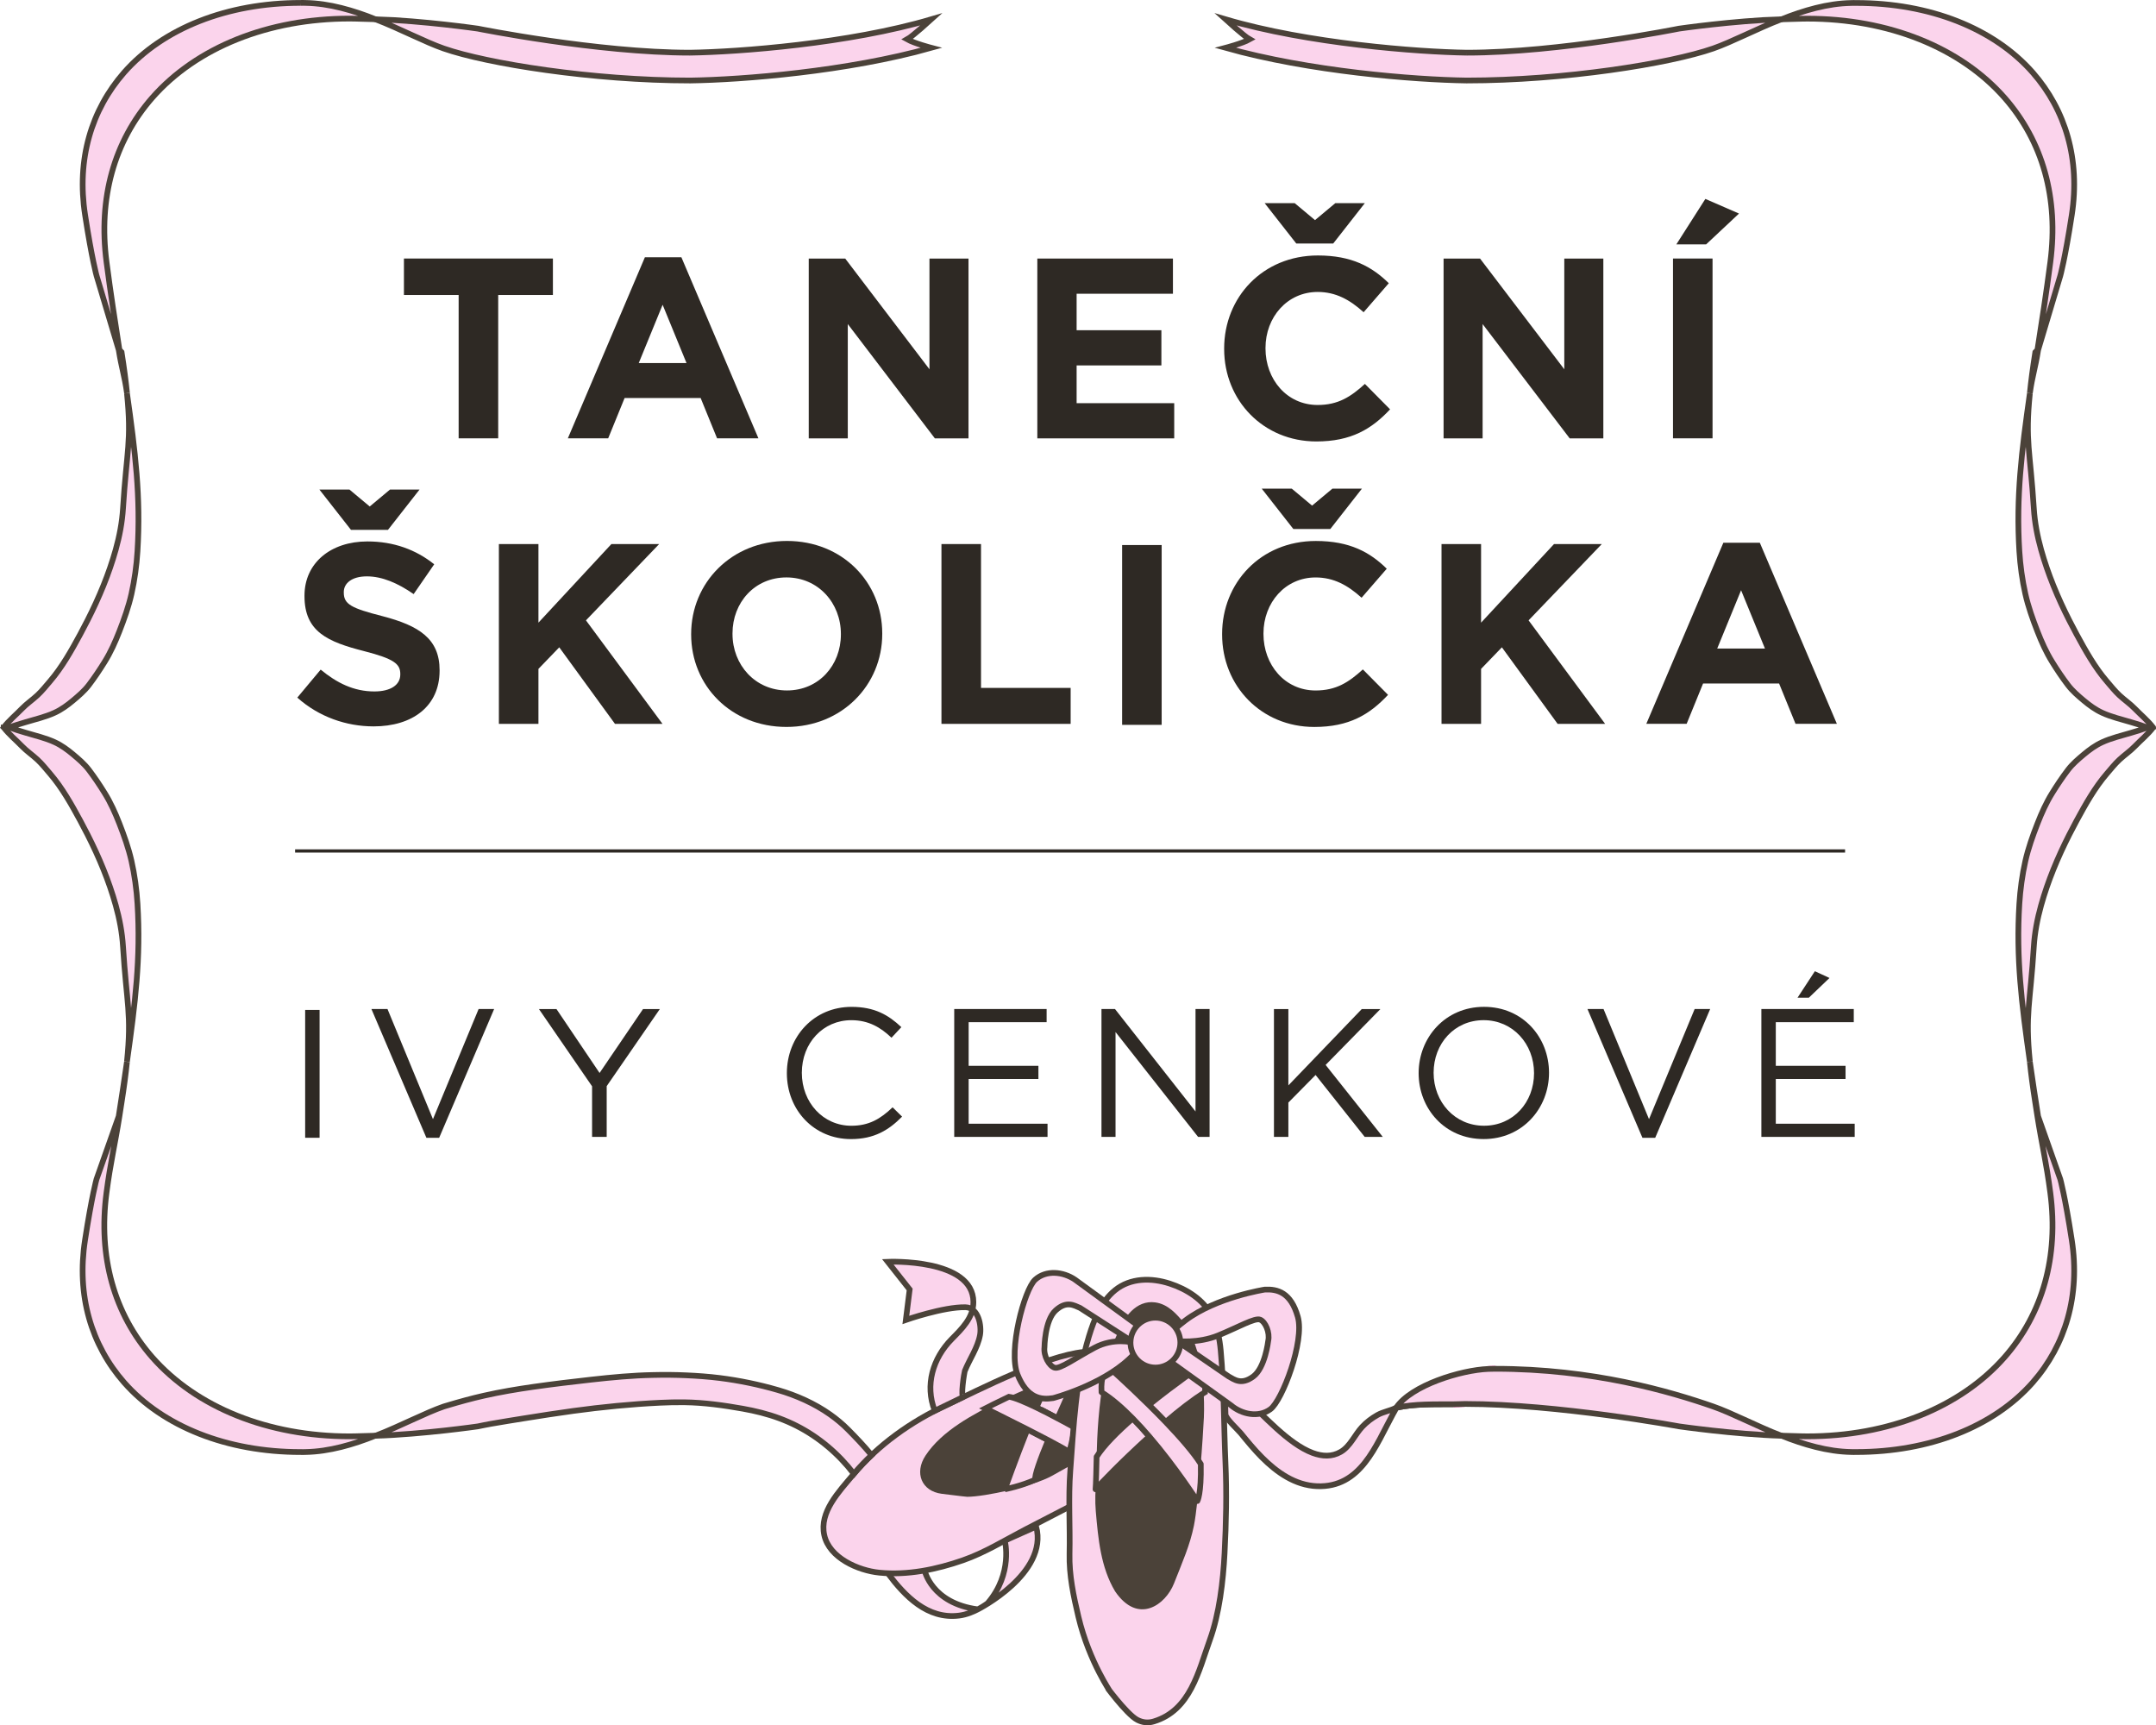 <?xml version="1.0" encoding="UTF-8" standalone="no"?>
<!-- Created with Inkscape (http://www.inkscape.org/) -->

<svg
   version="1.1"
   id="svg1"
   width="453.149"
   height="362.572"
   viewBox="0 0 453.149 362.572"
   xmlns="http://www.w3.org/2000/svg"
   xmlns:svg="http://www.w3.org/2000/svg">
  <defs
     id="defs1">
    <clipPath
       clipPathUnits="userSpaceOnUse"
       id="clipPath2">
      <path
         d="M 0,841.89 H 595.28 V 0 H 0 Z"
         transform="translate(-274.151,-483.686)"
         id="path2" />
    </clipPath>
    <clipPath
       clipPathUnits="userSpaceOnUse"
       id="clipPath4">
      <path
         d="M 0,841.89 H 595.28 V 0 H 0 Z"
         transform="translate(-206.929,-684.725)"
         id="path4" />
    </clipPath>
    <clipPath
       clipPathUnits="userSpaceOnUse"
       id="clipPath6">
      <path
         d="M 0,841.89 H 595.28 V 0 H 0 Z"
         transform="translate(-232.848,-683.186)"
         id="path6" />
    </clipPath>
    <clipPath
       clipPathUnits="userSpaceOnUse"
       id="clipPath8">
      <path
         d="M 0,841.89 H 595.28 V 0 H 0 Z"
         transform="translate(-275.762,-662.127)"
         id="path8" />
    </clipPath>
    <clipPath
       clipPathUnits="userSpaceOnUse"
       id="clipPath10">
      <path
         d="M 0,841.89 H 595.28 V 0 H 0 Z"
         transform="translate(-291.914,-662.127)"
         id="path10" />
    </clipPath>
    <clipPath
       clipPathUnits="userSpaceOnUse"
       id="clipPath12">
      <path
         d="M 0,841.89 H 595.28 V 0 H 0 Z"
         transform="translate(-335.9,-661.641)"
         id="path12" />
    </clipPath>
    <clipPath
       clipPathUnits="userSpaceOnUse"
       id="clipPath14">
      <path
         d="M 0,841.89 H 595.28 V 0 H 0 Z"
         transform="translate(-375.833,-662.127)"
         id="path14" />
    </clipPath>
    <clipPath
       clipPathUnits="userSpaceOnUse"
       id="clipPath16">
      <path
         d="M 0,841.89 H 595.28 V 0 H 0 Z"
         transform="translate(-392.645,-692.703)"
         id="path16" />
    </clipPath>
    <clipPath
       clipPathUnits="userSpaceOnUse"
       id="clipPath18">
      <path
         d="M 0,841.89 H 595.28 V 0 H 0 Z"
         transform="translate(-189.876,-654.061)"
         id="path18" />
    </clipPath>
    <clipPath
       clipPathUnits="userSpaceOnUse"
       id="clipPath20">
      <path
         d="M 0,841.89 H 595.28 V 0 H 0 Z"
         transform="translate(-225.338,-617.127)"
         id="path20" />
    </clipPath>
    <clipPath
       clipPathUnits="userSpaceOnUse"
       id="clipPath22">
      <path
         d="M 0,841.89 H 595.28 V 0 H 0 Z"
         transform="translate(-260.949,-631.301)"
         id="path22" />
    </clipPath>
    <clipPath
       clipPathUnits="userSpaceOnUse"
       id="clipPath24">
      <path
         d="M 0,841.89 H 595.28 V 0 H 0 Z"
         transform="translate(-276.801,-617.127)"
         id="path24" />
    </clipPath>
    <clipPath
       clipPathUnits="userSpaceOnUse"
       id="clipPath26">
      <path
         d="M 0,841.89 H 595.28 V 0 H 0 Z"
         id="path26" />
    </clipPath>
    <clipPath
       clipPathUnits="userSpaceOnUse"
       id="clipPath28">
      <path
         d="M 0,841.89 H 595.28 V 0 H 0 Z"
         transform="translate(-335.577,-616.641)"
         id="path28" />
    </clipPath>
    <clipPath
       clipPathUnits="userSpaceOnUse"
       id="clipPath30">
      <path
         d="M 0,841.89 H 595.28 V 0 H 0 Z"
         transform="translate(-373.932,-617.127)"
         id="path30" />
    </clipPath>
    <clipPath
       clipPathUnits="userSpaceOnUse"
       id="clipPath32">
      <path
         d="M 0,841.89 H 595.28 V 0 H 0 Z"
         transform="translate(-402.852,-638.186)"
         id="path32" />
    </clipPath>
    <clipPath
       clipPathUnits="userSpaceOnUse"
       id="clipPath37">
      <path
         d="M 0,841.89 H 595.28 V 0 H 0 Z"
         transform="translate(-262.536,-551.68)"
         id="path37" />
    </clipPath>
    <clipPath
       clipPathUnits="userSpaceOnUse"
       id="clipPath39">
      <path
         d="M 0,841.89 H 595.28 V 0 H 0 Z"
         transform="translate(-293.379,-570.108)"
         id="path39" />
    </clipPath>
    <clipPath
       clipPathUnits="userSpaceOnUse"
       id="clipPath41">
      <path
         d="M 0,841.89 H 595.28 V 0 H 0 Z"
         transform="translate(-316.851,-572.181)"
         id="path41" />
    </clipPath>
    <clipPath
       clipPathUnits="userSpaceOnUse"
       id="clipPath43">
      <path
         d="M 0,841.89 H 595.28 V 0 H 0 Z"
         transform="translate(-346.371,-552.026)"
         id="path43" />
    </clipPath>
    <clipPath
       clipPathUnits="userSpaceOnUse"
       id="clipPath45">
      <path
         d="M 0,841.89 H 595.28 V 0 H 0 Z"
         transform="translate(-362.27,-570.425)"
         id="path45" />
    </clipPath>
    <clipPath
       clipPathUnits="userSpaceOnUse"
       id="clipPath47">
      <path
         d="M 0,841.89 H 595.28 V 0 H 0 Z"
         transform="translate(-395.532,-572.181)"
         id="path47" />
    </clipPath>
    <clipPath
       clipPathUnits="userSpaceOnUse"
       id="clipPath49">
      <path
         d="M 0,841.89 H 595.28 V 0 H 0 Z"
         transform="translate(-411.749,-573.966)"
         id="path49" />
    </clipPath>
    <clipPath
       clipPathUnits="userSpaceOnUse"
       id="clipPath51">
      <path
         d="M 0,841.89 H 595.28 V 0 H 0 Z"
         id="path51" />
    </clipPath>
    <clipPath
       clipPathUnits="userSpaceOnUse"
       id="clipPath53">
      <path
         d="M 0,841.89 H 595.28 V 0 H 0 Z"
         transform="translate(-296.955,-493.73)"
         id="path53" />
    </clipPath>
    <clipPath
       clipPathUnits="userSpaceOnUse"
       id="clipPath55">
      <path
         d="M 0,841.89 H 595.28 V 0 H 0 Z"
         transform="translate(-280.862,-495.301)"
         id="path55" />
    </clipPath>
    <clipPath
       clipPathUnits="userSpaceOnUse"
       id="clipPath57">
      <path
         d="M 0,841.89 H 595.28 V 0 H 0 Z"
         transform="translate(-286.789,-496.481)"
         id="path57" />
    </clipPath>
    <clipPath
       clipPathUnits="userSpaceOnUse"
       id="clipPath59">
      <path
         d="M 0,841.89 H 595.28 V 0 H 0 Z"
         transform="translate(-298.902,-516.027)"
         id="path59" />
    </clipPath>
    <clipPath
       clipPathUnits="userSpaceOnUse"
       id="clipPath61">
      <path
         d="M 0,841.89 H 595.28 V 0 H 0 Z"
         transform="translate(-295.102,-507.674)"
         id="path61" />
    </clipPath>
    <clipPath
       clipPathUnits="userSpaceOnUse"
       id="clipPath63">
      <path
         d="M 0,841.89 H 595.28 V 0 H 0 Z"
         transform="translate(-295.102,-507.674)"
         id="path63" />
    </clipPath>
    <clipPath
       clipPathUnits="userSpaceOnUse"
       id="clipPath65">
      <path
         d="M 0,841.89 H 595.28 V 0 H 0 Z"
         transform="translate(-268.339,-532.341)"
         id="path65" />
    </clipPath>
    <clipPath
       clipPathUnits="userSpaceOnUse"
       id="clipPath67">
      <path
         d="M 0,841.89 H 595.28 V 0 H 0 Z"
         transform="translate(-143.609,-545.354)"
         id="path67" />
    </clipPath>
    <clipPath
       clipPathUnits="userSpaceOnUse"
       id="clipPath69">
      <path
         d="M 0,841.89 H 595.28 V 0 H 0 Z"
         transform="translate(-147.786,-651.085)"
         id="path69" />
    </clipPath>
    <clipPath
       clipPathUnits="userSpaceOnUse"
       id="clipPath71">
      <path
         d="M 0,841.89 H 595.28 V 0 H 0 Z"
         transform="translate(-237.171,-722.919)"
         id="path71" />
    </clipPath>
    <clipPath
       clipPathUnits="userSpaceOnUse"
       id="clipPath73">
      <path
         d="M 0,841.89 H 595.28 V 0 H 0 Z"
         transform="translate(-175.777,-730.766)"
         id="path73" />
    </clipPath>
    <clipPath
       clipPathUnits="userSpaceOnUse"
       id="clipPath75">
      <path
         d="M 0,841.89 H 595.28 V 0 H 0 Z"
         transform="translate(-357.504,-509.89)"
         id="path75" />
    </clipPath>
    <clipPath
       clipPathUnits="userSpaceOnUse"
       id="clipPath77">
      <path
         d="M 0,841.89 H 595.28 V 0 H 0 Z"
         transform="translate(-449.566,-555.242)"
         id="path77" />
    </clipPath>
    <clipPath
       clipPathUnits="userSpaceOnUse"
       id="clipPath79">
      <path
         d="M 0,841.89 H 595.28 V 0 H 0 Z"
         transform="translate(-467.807,-616.558)"
         id="path79" />
    </clipPath>
    <clipPath
       clipPathUnits="userSpaceOnUse"
       id="clipPath81">
      <path
         d="M 0,841.89 H 595.28 V 0 H 0 Z"
         transform="translate(-359.608,-722.919)"
         id="path81" />
    </clipPath>
    <clipPath
       clipPathUnits="userSpaceOnUse"
       id="clipPath83">
      <path
         d="M 0,841.89 H 595.28 V 0 H 0 Z"
         transform="translate(-453.17,-687.755)"
         id="path83" />
    </clipPath>
    <clipPath
       clipPathUnits="userSpaceOnUse"
       id="clipPath85">
      <path
         d="M 0,841.89 H 595.28 V 0 H 0 Z"
         transform="translate(-362.983,-515.454)"
         id="path85" />
    </clipPath>
    <clipPath
       clipPathUnits="userSpaceOnUse"
       id="clipPath87">
      <path
         d="M 0,841.89 H 595.28 V 0 H 0 Z"
         transform="translate(-359.337,-509.935)"
         id="path87" />
    </clipPath>
    <clipPath
       clipPathUnits="userSpaceOnUse"
       id="clipPath89">
      <path
         d="M 0,841.89 H 595.28 V 0 H 0 Z"
         transform="translate(-398.453,-509.534)"
         id="path89" />
    </clipPath>
    <clipPath
       clipPathUnits="userSpaceOnUse"
       id="clipPath91">
      <path
         d="M 0,841.89 H 595.28 V 0 H 0 Z"
         transform="translate(-335.316,-502.214)"
         id="path91" />
    </clipPath>
    <clipPath
       clipPathUnits="userSpaceOnUse"
       id="clipPath93">
      <path
         d="M 0,841.89 H 595.28 V 0 H 0 Z"
         transform="translate(-262.099,-505.877)"
         id="path93" />
    </clipPath>
    <clipPath
       clipPathUnits="userSpaceOnUse"
       id="clipPath95">
      <path
         d="M 0,841.89 H 595.28 V 0 H 0 Z"
         transform="translate(-338.884,-699.199)"
         id="path95" />
    </clipPath>
    <clipPath
       clipPathUnits="userSpaceOnUse"
       id="clipPath97">
      <path
         d="M 0,841.89 H 595.28 V 0 H 0 Z"
         transform="translate(-338.424,-654.199)"
         id="path97" />
    </clipPath>
    <clipPath
       clipPathUnits="userSpaceOnUse"
       id="clipPath99">
      <path
         d="M 0,841.89 H 595.28 V 0 H 0 Z"
         transform="translate(-307.69,-460.134)"
         id="path99" />
    </clipPath>
    <clipPath
       clipPathUnits="userSpaceOnUse"
       id="clipPath101">
      <path
         d="M 0,841.89 H 595.28 V 0 H 0 Z"
         transform="translate(-304.576,-521.087)"
         id="path101" />
    </clipPath>
    <clipPath
       clipPathUnits="userSpaceOnUse"
       id="clipPath103">
      <path
         d="M 0,841.89 H 595.28 V 0 H 0 Z"
         transform="translate(-317.691,-515.902)"
         id="path103" />
    </clipPath>
    <clipPath
       clipPathUnits="userSpaceOnUse"
       id="clipPath105">
      <path
         d="M 0,841.89 H 595.28 V 0 H 0 Z"
         transform="translate(-301.26,-501.61)"
         id="path105" />
    </clipPath>
    <clipPath
       clipPathUnits="userSpaceOnUse"
       id="clipPath107">
      <path
         d="M 0,841.89 H 595.28 V 0 H 0 Z"
         transform="translate(-317.682,-500.468)"
         id="path107" />
    </clipPath>
    <clipPath
       clipPathUnits="userSpaceOnUse"
       id="clipPath109">
      <path
         d="M 0,841.89 H 595.28 V 0 H 0 Z"
         transform="translate(-317.682,-500.468)"
         id="path109" />
    </clipPath>
    <clipPath
       clipPathUnits="userSpaceOnUse"
       id="clipPath111">
      <path
         d="M 0,841.89 H 595.28 V 0 H 0 Z"
         transform="translate(-297.852,-529.529)"
         id="path111" />
    </clipPath>
    <clipPath
       clipPathUnits="userSpaceOnUse"
       id="clipPath113">
      <path
         d="M 0,841.89 H 595.28 V 0 H 0 Z"
         transform="translate(-322.408,-509.747)"
         id="path113" />
    </clipPath>
    <clipPath
       clipPathUnits="userSpaceOnUse"
       id="clipPath115">
      <path
         d="M 0,841.89 H 595.28 V 0 H 0 Z"
         transform="translate(-314.459,-519.601)"
         id="path115" />
    </clipPath>
  </defs>
  <g
     id="layer-MC0"
     transform="translate(-171.193,-147.559)">
    <path
       id="path1"
       d="m 0,0 c 0,0 1.056,-5.16 8.381,-6.131 0,0 11.156,5.622 9.207,13.047 l -4.95,-2.205 c 0,0 1.35,-5.169 -2.7,-9.871 0,0 -2.1,-1.65 -4.5,-1.95 C 0.42,-7.737 -3.113,-4.024 -5.812,-0.44 -5.167,-0.392 -0.158,0.316 0,0"
       style="fill:#fbd4ec;fill-opacity:1;fill-rule:nonzero;stroke:#4b4239;stroke-width:0.9;stroke-linecap:butt;stroke-linejoin:miter;stroke-miterlimit:10;stroke-dasharray:none;stroke-opacity:1"
       transform="matrix(1.333,0,0,-1.333,365.535,477.605)"
       clip-path="url(#clipPath2)" />
    <path
       id="path3"
       d="M 0,0 V -22.598 H -6.237 V 0 h -8.626 V 5.75 H 8.626 V 0 Z"
       style="fill:#2e2924;fill-opacity:1;fill-rule:nonzero;stroke:none"
       transform="matrix(1.333,0,0,-1.333,275.905,209.554)"
       clip-path="url(#clipPath4)" />
    <path
       id="path5"
       d="m 0,0 -3.766,-9.193 h 7.533 z m 8.586,-21.059 -2.592,6.358 H -5.994 l -2.591,-6.358 h -6.359 l 12.15,28.551 h 5.751 l 12.149,-28.551 z"
       style="fill:#2e2924;fill-opacity:1;fill-rule:nonzero;stroke:none"
       transform="matrix(1.333,0,0,-1.333,310.464,211.606)"
       clip-path="url(#clipPath6)" />
    <path
       id="path7"
       d="M 0,0 -13.729,18.022 V 0 h -6.156 v 28.349 h 5.751 L -0.851,10.894 V 28.349 H 5.305 V 0 Z"
       style="fill:#2e2924;fill-opacity:1;fill-rule:nonzero;stroke:none"
       transform="matrix(1.333,0,0,-1.333,367.682,239.685)"
       clip-path="url(#clipPath8)" />
    <path
       id="path9"
       d="M 0,0 V 28.349 H 21.383 V 22.801 H 6.196 V 17.05 H 19.561 V 11.501 H 6.196 V 5.548 H 21.585 V 0 Z"
       style="fill:#2e2924;fill-opacity:1;fill-rule:nonzero;stroke:none"
       transform="matrix(1.333,0,0,-1.333,389.218,239.685)"
       clip-path="url(#clipPath10)" />
    <path
       id="path11"
       d="m 0,0 c -8.342,0 -14.539,6.439 -14.539,14.579 v 0.082 c 0,8.059 6.074,14.66 14.781,14.66 5.346,0 8.545,-1.782 11.179,-4.374 l -3.97,-4.576 c -2.185,1.984 -4.414,3.199 -7.248,3.199 -4.78,0 -8.223,-3.969 -8.223,-8.829 v -0.08 c 0,-4.86 3.362,-8.911 8.223,-8.911 3.238,0 5.224,1.296 7.451,3.321 L 11.623,5.062 C 8.707,1.944 5.467,0 0,0"
       style="fill:#2e2924;fill-opacity:1;fill-rule:nonzero;stroke:none"
       transform="matrix(1.333,0,0,-1.333,447.867,240.333)"
       clip-path="url(#clipPath12)" />
    <path
       id="path13"
       d="M 0,0 -13.73,18.022 V 0 h -6.154 v 28.349 h 5.749 L -0.851,10.894 V 28.349 H 5.306 V 0 Z"
       style="fill:#2e2924;fill-opacity:1;fill-rule:nonzero;stroke:none"
       transform="matrix(1.333,0,0,-1.333,501.111,239.685)"
       clip-path="url(#clipPath14)" />
    <path
       id="path15"
       d="M 0,0 4.576,7.168 9.881,4.86 4.697,0 Z m -0.527,-2.228 h 6.236 v -28.349 h -6.236 z"
       style="fill:#2e2924;fill-opacity:1;fill-rule:nonzero;stroke:none"
       transform="matrix(1.333,0,0,-1.333,523.526,198.917)"
       clip-path="url(#clipPath16)" />
    <path
       id="path17"
       d="M 0,0 H 4.658 L -0.324,-6.358 H -6.156 L -11.137,0 h 4.738 l 3.2,-2.673 z m -2.592,-37.34 c -4.293,0 -8.626,1.499 -12.028,4.536 l 3.686,4.415 c 2.551,-2.106 5.224,-3.443 8.464,-3.443 2.551,0 4.09,1.013 4.09,2.673 v 0.081 c 0,1.579 -0.972,2.39 -5.71,3.604 -5.71,1.458 -9.396,3.038 -9.396,8.667 v 0.081 c 0,5.143 4.131,8.545 9.922,8.545 4.131,0 7.655,-1.296 10.53,-3.604 l -3.24,-4.698 c -2.511,1.742 -4.981,2.795 -7.371,2.795 -2.389,0 -3.645,-1.094 -3.645,-2.471 v -0.081 c 0,-1.863 1.216,-2.47 6.116,-3.726 5.751,-1.498 8.99,-3.563 8.99,-8.504 v -0.081 c 0,-5.63 -4.292,-8.789 -10.408,-8.789"
       style="fill:#2e2924;fill-opacity:1;fill-rule:nonzero;stroke:none"
       transform="matrix(1.333,0,0,-1.333,253.168,250.439)"
       clip-path="url(#clipPath18)" />
    <path
       id="path19"
       d="M 0,0 -8.788,12.069 -12.069,8.667 V 0 h -6.237 v 28.349 h 6.237 V 15.957 L -0.567,28.349 H 6.966 L -4.577,16.321 7.492,0 Z"
       style="fill:#2e2924;fill-opacity:1;fill-rule:nonzero;stroke:none"
       transform="matrix(1.333,0,0,-1.333,300.451,299.685)"
       clip-path="url(#clipPath20)" />
    <path
       id="path21"
       d="m 0,0 c 0,4.859 -3.563,8.909 -8.585,8.909 -5.022,0 -8.505,-3.969 -8.505,-8.828 V 0 c 0,-4.86 3.564,-8.91 8.586,-8.91 5.022,0 8.504,3.969 8.504,8.828 z m -8.585,-14.661 c -8.748,0 -15.025,6.52 -15.025,14.579 V 0 c 0,8.059 6.358,14.66 15.106,14.66 8.747,0 15.025,-6.52 15.025,-14.579 L 6.521,0 c 0,-8.059 -6.359,-14.661 -15.106,-14.661"
       style="fill:#2e2924;fill-opacity:1;fill-rule:nonzero;stroke:none"
       transform="matrix(1.333,0,0,-1.333,347.932,280.785)"
       clip-path="url(#clipPath22)" />
    <path
       id="path23"
       d="M 0,0 V 28.349 H 6.237 V 5.67 H 20.371 V 0 Z"
       style="fill:#2e2924;fill-opacity:1;fill-rule:nonzero;stroke:none"
       transform="matrix(1.333,0,0,-1.333,369.068,299.685)"
       clip-path="url(#clipPath24)" />
    <path
       id="path25"
       d="m 305.357,645.475 h 6.235 v -28.349 h -6.235 z"
       style="fill:#2e2924;fill-opacity:1;fill-rule:nonzero;stroke:none"
       transform="matrix(1.333,0,0,-1.333,0,1122.52)"
       clip-path="url(#clipPath26)" />
    <path
       id="path27"
       d="m 0,0 c -8.343,0 -14.538,6.439 -14.538,14.579 v 0.082 c 0,8.059 6.074,14.66 14.783,14.66 5.345,0 8.544,-1.782 11.176,-4.374 L 7.453,20.371 c -2.188,1.984 -4.415,3.199 -7.249,3.199 -4.779,0 -8.221,-3.969 -8.221,-8.829 v -0.08 c 0,-4.86 3.361,-8.911 8.221,-8.911 3.24,0 5.225,1.296 7.451,3.321 L 11.624,5.062 C 8.708,1.944 5.469,0 0,0"
       style="fill:#2e2924;fill-opacity:1;fill-rule:nonzero;stroke:none"
       transform="matrix(1.333,0,0,-1.333,447.436,300.333)"
       clip-path="url(#clipPath28)" />
    <path
       id="path29"
       d="M 0,0 -8.789,12.069 -12.07,8.667 V 0 h -6.237 v 28.349 h 6.237 V 15.957 L -0.568,28.349 H 6.964 L -4.578,16.321 7.491,0 Z"
       style="fill:#2e2924;fill-opacity:1;fill-rule:nonzero;stroke:none"
       transform="matrix(1.333,0,0,-1.333,498.575,299.685)"
       clip-path="url(#clipPath30)" />
    <path
       id="path31"
       d="m 0,0 -3.766,-9.193 h 7.532 z m 8.586,-21.059 -2.593,6.358 H -5.994 l -2.592,-6.358 h -6.358 L -2.795,7.492 h 5.75 l 12.15,-28.551 z"
       style="fill:#2e2924;fill-opacity:1;fill-rule:nonzero;stroke:none"
       transform="matrix(1.333,0,0,-1.333,537.135,271.606)"
       clip-path="url(#clipPath32)" />
    <path
       id="path33"
       d="m 178.817,552.026 h -2.274 v 20.155 h 2.274 z"
       style="fill:#2e2924;fill-opacity:1;fill-rule:nonzero;stroke:none"
       transform="matrix(1.333,0,0,-1.333,0,1122.52)" />
    <path
       id="path34"
       d="M 0,0 H 2.448 L -6.219,-20.299 H -8.235 L -16.901,0 h 2.533 l 7.17,-17.362 z"
       style="fill:#2e2924;fill-opacity:1;fill-rule:nonzero;stroke:none"
       transform="matrix(1.333,0,0,-1.333,271.788,359.612)" />
    <path
       id="path35"
       d="m 0,0 h -2.304 v 7.976 l -8.379,12.179 h 2.765 L -1.123,10.078 5.729,20.155 H 8.378 L 0,8.004 Z"
       style="fill:#2e2924;fill-opacity:1;fill-rule:nonzero;stroke:none"
       transform="matrix(1.333,0,0,-1.333,298.708,386.485)" />
    <path
       id="path36"
       d="m 0,0 c -5.816,0 -10.106,4.578 -10.106,10.395 0,5.758 4.261,10.452 10.192,10.452 3.657,0 5.845,-1.296 7.861,-3.197 L 6.392,15.98 c -1.699,1.613 -3.599,2.765 -6.334,2.765 -4.463,0 -7.804,-3.599 -7.804,-8.293 0,-4.693 3.37,-8.35 7.804,-8.35 2.764,0 4.578,1.065 6.507,2.908 L 8.062,3.542 C 5.96,1.411 3.657,0 0,0"
       style="fill:#2e2924;fill-opacity:1;fill-rule:nonzero;stroke:none"
       transform="matrix(1.333,0,0,-1.333,350.048,386.946)"
       clip-path="url(#clipPath37)" />
    <path
       id="path38"
       d="m 0,0 h -12.295 v -6.881 h 11 v -2.074 h -11 v -7.054 H 0.144 v -2.073 H -14.569 V 2.073 H 0 Z"
       style="fill:#2e2924;fill-opacity:1;fill-rule:nonzero;stroke:none"
       transform="matrix(1.333,0,0,-1.333,391.173,362.376)"
       clip-path="url(#clipPath39)" />
    <path
       id="path40"
       d="M 0,0 H 2.218 V -20.155 H 0.403 l -13.014,16.527 v -16.527 h -2.217 V 0 h 2.131 L 0,-16.153 Z"
       style="fill:#2e2924;fill-opacity:1;fill-rule:nonzero;stroke:none"
       transform="matrix(1.333,0,0,-1.333,422.467,359.612)"
       clip-path="url(#clipPath41)" />
    <path
       id="path42"
       d="m 0,0 h -2.851 l -7.746,9.761 -4.29,-4.348 V 0 h -2.274 v 20.155 h 2.274 V 8.12 l 11.575,12.035 h 2.937 l -8.638,-8.81 z"
       style="fill:#2e2924;fill-opacity:1;fill-rule:nonzero;stroke:none"
       transform="matrix(1.333,0,0,-1.333,461.828,386.485)"
       clip-path="url(#clipPath43)" />
    <path
       id="path44"
       d="m 0,0 c -4.606,0 -7.889,-3.686 -7.889,-8.292 0,-4.607 3.34,-8.351 7.947,-8.351 4.607,0 7.889,3.686 7.889,8.293 C 7.947,-3.743 4.607,0 0,0 m 0,-18.745 c -6.133,0 -10.25,4.809 -10.25,10.395 0,5.586 4.175,10.452 10.308,10.452 6.133,0 10.251,-4.809 10.251,-10.394 0,-5.586 -4.175,-10.453 -10.309,-10.453"
       style="fill:#2e2924;fill-opacity:1;fill-rule:nonzero;stroke:none"
       transform="matrix(1.333,0,0,-1.333,483.026,361.954)"
       clip-path="url(#clipPath45)" />
    <path
       id="path46"
       d="M 0,0 H 2.447 L -6.219,-20.299 H -8.234 L -16.901,0 h 2.534 l 7.169,-17.362 z"
       style="fill:#2e2924;fill-opacity:1;fill-rule:nonzero;stroke:none"
       transform="matrix(1.333,0,0,-1.333,527.376,359.612)"
       clip-path="url(#clipPath47)" />
    <path
       id="path48"
       d="M 0,0 2.735,4.175 5.039,3.11 1.785,0 Z M 8.868,-3.858 H -3.427 V -10.74 H 7.572 v -2.073 H -3.427 v -7.054 H 9.012 V -21.94 H -5.701 V -1.785 H 8.868 Z"
       style="fill:#2e2924;fill-opacity:1;fill-rule:nonzero;stroke:none"
       transform="matrix(1.333,0,0,-1.333,548.999,357.232)"
       clip-path="url(#clipPath49)" />
    <path
       id="path50"
       d="M 419.35,596.991 H 174.955 v 0.506 H 419.35 Z"
       style="fill:#2e2924;fill-opacity:1;fill-rule:nonzero;stroke:none"
       transform="matrix(1.333,0,0,-1.333,0,1122.52)"
       clip-path="url(#clipPath51)" />
    <path
       id="path52"
       d="m 0,0 c -2.341,-1.212 -4.689,-2.414 -7.025,-3.636 -3.209,-1.677 -6.312,-3.604 -9.746,-4.802 -4.174,-1.458 -8.764,-2.4 -13.198,-1.951 -3.29,0.333 -7.87,2.303 -8.667,5.912 -0.807,3.656 2.317,6.848 4.549,9.526 3.917,4.704 9.163,8.403 14.695,10.966 5.503,2.607 15.57,7.769 21.688,8.4"
       style="fill:#fbd4ec;fill-opacity:1;fill-rule:nonzero;stroke:#4b4239;stroke-width:0.9;stroke-linecap:butt;stroke-linejoin:miter;stroke-miterlimit:10;stroke-dasharray:none;stroke-opacity:1"
       transform="matrix(1.333,0,0,-1.333,395.94,464.213)"
       clip-path="url(#clipPath53)" />
    <path
       id="path54"
       d="m 0,0 c 2.749,0 10.399,1.647 13.353,3.299 l 2.953,1.652 1.734,15.775 c 0,0 -10.735,-4.545 -12.935,-5.645 C 0.999,13.028 -3.975,10.458 -6.579,6.493 -8.365,3.771 -7.209,0.882 -4.006,0.471 -0.943,0.078 0,0 0,0"
       style="fill:#4b4239;fill-opacity:1;fill-rule:nonzero;stroke:none"
       transform="matrix(1.333,0,0,-1.333,374.483,462.119)"
       clip-path="url(#clipPath55)" />
    <path
       id="path56"
       d="M 0,0 C 0,0 2.55,0.495 4.8,1.515 4.635,2.11 5.58,4.706 6.841,7.749 5.83,8.281 4.695,8.866 3.561,9.444 1.729,4.84 0,0 0,0"
       style="fill:#fbd4ec;fill-opacity:1;fill-rule:nonzero;stroke:#4b4239;stroke-width:0.9;stroke-linecap:butt;stroke-linejoin:miter;stroke-miterlimit:10;stroke-dasharray:none;stroke-opacity:1"
       transform="matrix(1.333,0,0,-1.333,382.385,460.545)"
       clip-path="url(#clipPath57)" />
    <path
       id="path58"
       d="m 0,0 c 0,0 -2.174,-0.919 -4.606,-1.965 -0.474,-0.204 -1.442,-2.158 -2.528,-4.69 1.146,-0.554 2.323,-1.162 3.333,-1.698 C -1.924,-4.067 0,0 0,0"
       style="fill:#fbd4ec;fill-opacity:1;fill-rule:nonzero;stroke:#4b4239;stroke-width:0.9;stroke-linecap:butt;stroke-linejoin:miter;stroke-miterlimit:10;stroke-dasharray:none;stroke-opacity:1"
       transform="matrix(1.333,0,0,-1.333,398.536,434.484)"
       clip-path="url(#clipPath59)" />
    <path
       id="path60"
       d="m 0,0 c -1.01,0.536 -2.188,1.144 -3.333,1.697 -1.772,0.857 -3.465,1.58 -4.333,1.697 -1.468,-0.686 -3.712,-1.832 -3.712,-1.832 0,0 3.301,-1.619 6.626,-3.311 1.135,-0.578 2.27,-1.164 3.28,-1.696 1.6,-0.845 2.881,-1.556 3.323,-1.89 0.487,1.837 0.869,3.853 0.869,3.853 0,0 -1.158,0.653 -2.72,1.482"
       style="fill:#fbd4ec;fill-opacity:1;fill-rule:nonzero;stroke:none"
       transform="matrix(1.333,0,0,-1.333,393.469,445.621)"
       clip-path="url(#clipPath61)" />
    <path
       id="path62"
       d="m 0,0 c -1.01,0.536 -2.188,1.144 -3.333,1.697 -1.772,0.857 -3.465,1.58 -4.333,1.697 -1.468,-0.686 -3.712,-1.832 -3.712,-1.832 0,0 3.301,-1.619 6.626,-3.311 1.135,-0.578 2.27,-1.164 3.28,-1.696 1.6,-0.845 2.881,-1.556 3.323,-1.89 0.487,1.837 0.869,3.853 0.869,3.853 0,0 -1.158,0.653 -2.72,1.482 z"
       style="fill:none;stroke:#4b4239;stroke-width:0.9;stroke-linecap:butt;stroke-linejoin:miter;stroke-miterlimit:10;stroke-dasharray:none;stroke-opacity:1"
       transform="matrix(1.333,0,0,-1.333,393.469,445.621)"
       clip-path="url(#clipPath63)" />
    <path
       id="path64"
       d="m 0,0 c 0,0 13.5,0.596 13.5,-6.359 0,-2.466 -1.848,-4.234 -3.419,-5.828 -2.969,-3.014 -4.261,-7.258 -2.672,-11.299 0,0 4.559,2.206 4.574,2.213 -0.579,-0.281 0.072,3.838 0.161,4.059 0.757,1.878 2.027,3.634 2.398,5.653 0.268,1.449 -0.216,4.35 -2.285,4.395 C 8.782,-7.089 2.85,-9.167 2.85,-9.167 l 0.6,4.8 z"
       style="fill:#fbd4ec;fill-opacity:1;fill-rule:nonzero;stroke:#4b4239;stroke-width:0.9;stroke-linecap:butt;stroke-linejoin:miter;stroke-miterlimit:10;stroke-dasharray:none;stroke-opacity:1"
       transform="matrix(1.333,0,0,-1.333,357.786,412.732)"
       clip-path="url(#clipPath65)" />
    <path
       id="path66"
       d="m 0,0 c 0,0 -0.738,-2.614 -1.814,-9.601 -1.346,-8.741 0.98,-16.529 6.162,-22.44 6.134,-6.974 16.278,-10.969 27.82,-10.969 0.291,-0.012 0.59,0 0.791,0.005 3.771,0.066 7.521,1.189 10.997,2.562 -1.025,-0.034 -2.066,-0.061 -3.115,-0.078 -0.198,-0.014 -0.569,-0.014 -0.938,-0.014 -12.811,0 -24.149,4.545 -31.115,12.471 -6.037,6.891 -8.534,15.847 -7.219,25.897 0.619,4.765 1.353,7.725 2.035,12.055 L 3.941,12.05 C 4.338,14.563 4.615,16.665 4.8,18.507 4.398,15.677 3.957,12.814 3.501,9.916 Z"
       style="fill:#fbd4ec;fill-opacity:1;fill-rule:nonzero;stroke:#4b4239;stroke-width:0.9;stroke-linecap:butt;stroke-linejoin:miter;stroke-miterlimit:10;stroke-dasharray:none;stroke-opacity:1"
       transform="matrix(1.333,0,0,-1.333,191.479,395.381)"
       clip-path="url(#clipPath67)" />
    <path
       id="path68"
       d="m 0,0 c -0.137,-2.198 -0.553,-4.374 -1.145,-6.492 -1.078,-3.859 -2.628,-7.565 -4.44,-11.134 -0.375,-0.739 -0.758,-1.473 -1.152,-2.201 -1.385,-2.558 -2.871,-5.215 -4.776,-7.428 -0.644,-0.75 -1.258,-1.528 -1.979,-2.198 -0.785,-0.732 -1.689,-1.339 -2.434,-2.109 -0.946,-0.979 -2.049,-1.88 -2.881,-2.964 -0.002,-10e-4 -0.004,-10e-4 -0.005,-10e-4 0,-10e-4 0.001,-0.002 0.002,-0.003 l -0.002,-0.003 c 0.001,-10e-4 0.003,-10e-4 0.005,-10e-4 0.832,-1.084 1.935,-1.985 2.881,-2.964 0.745,-0.77 1.649,-1.378 2.434,-2.109 0.721,-0.671 1.335,-1.449 1.979,-2.198 1.905,-2.214 3.391,-4.87 4.776,-7.428 0.394,-0.728 0.777,-1.462 1.152,-2.201 1.812,-3.57 3.362,-7.275 4.44,-11.134 0.592,-2.119 1.008,-4.294 1.145,-6.492 0.575,-9.185 1.392,-10.535 0.623,-18.164 1.312,9.239 2.19,16.323 1.658,24.916 -0.139,2.242 -0.454,4.543 -0.949,6.735 -0.455,2.012 -1.151,3.962 -1.9,5.881 -0.652,1.67 -1.377,3.295 -2.323,4.818 -0.777,1.253 -1.609,2.5 -2.503,3.672 -0.698,0.914 -1.59,1.676 -2.467,2.411 -0.897,0.753 -1.853,1.452 -2.921,1.941 -1.449,0.665 -3.022,1.023 -4.544,1.481 -0.876,0.264 -1.765,0.521 -2.623,0.839 0.858,0.318 1.747,0.575 2.623,0.839 1.522,0.458 3.095,0.816 4.544,1.481 1.068,0.489 2.024,1.188 2.921,1.94 0.877,0.736 1.769,1.498 2.467,2.412 0.894,1.171 1.726,2.419 2.503,3.671 0.946,1.524 1.671,3.149 2.323,4.818 0.749,1.92 1.445,3.869 1.9,5.882 0.495,2.191 0.81,4.493 0.949,6.734 C 2.813,1.841 1.935,8.925 0.623,18.164 1.392,10.535 0.575,9.185 0,0"
       style="fill:#fbd4ec;fill-opacity:1;fill-rule:nonzero;stroke:#4b4239;stroke-width:0.9;stroke-linecap:butt;stroke-linejoin:miter;stroke-miterlimit:10;stroke-dasharray:none;stroke-opacity:1"
       transform="matrix(1.333,0,0,-1.333,197.047,254.407)"
       clip-path="url(#clipPath69)" />
    <path
       id="path70"
       d="m 0,0 c -14.628,0 -33.462,3.79 -33.462,3.79 0,0 -8.505,1.234 -16.144,1.489 4.121,-1.628 7.855,-3.611 10.762,-4.622 6.789,-2.366 23.474,-5.045 38.876,-5.045 8.271,0.117 24.772,1.433 38.004,5.154 0,0 -2.688,0.706 -3.804,1.337 0.832,0.455 3.804,3.159 3.804,3.159 C 25.073,1.435 7.698,0.111 0,0"
       style="fill:#fbd4ec;fill-opacity:1;fill-rule:nonzero;stroke:#4b4239;stroke-width:0.9;stroke-linecap:butt;stroke-linejoin:miter;stroke-miterlimit:10;stroke-dasharray:none;stroke-opacity:1"
       transform="matrix(1.333,0,0,-1.333,316.229,158.628)"
       clip-path="url(#clipPath71)" />
    <path
       id="path72"
       d="m 0,0 c -11.542,0 -21.686,-3.996 -27.82,-10.969 -5.182,-5.911 -7.508,-13.699 -6.162,-22.44 1.076,-6.987 1.814,-9.601 1.814,-9.601 l 3.501,-11.716 c 0.456,-2.899 0.897,-3.961 1.299,-6.791 -0.185,1.842 -0.462,3.943 -0.859,6.457 l -0.337,0.362 c -0.682,4.33 -1.416,9.09 -2.035,13.854 -1.315,10.052 1.182,19.008 7.219,25.898 6.966,7.926 18.304,12.471 31.115,12.471 0.369,0 0.74,0 0.938,-0.014 1.049,-0.017 2.09,-0.044 3.115,-0.078 C 8.312,-1.193 4.562,-0.07 0.792,-0.005 0.59,0 0.291,0.012 0,0"
       style="fill:#fbd4ec;fill-opacity:1;fill-rule:nonzero;stroke:#4b4239;stroke-width:0.9;stroke-linecap:butt;stroke-linejoin:miter;stroke-miterlimit:10;stroke-dasharray:none;stroke-opacity:1"
       transform="matrix(1.333,0,0,-1.333,234.369,148.166)"
       clip-path="url(#clipPath73)" />
    <path
       id="path74"
       d="M 0,0 C -2.84,-0.021 -6.177,0.087 -9.037,-0.559"
       style="fill:#fbd4ec;fill-opacity:1;fill-rule:nonzero;stroke:#4b4239;stroke-width:0.9;stroke-linecap:butt;stroke-linejoin:miter;stroke-miterlimit:10;stroke-dasharray:none;stroke-opacity:1"
       transform="matrix(1.333,0,0,-1.333,476.672,442.667)"
       clip-path="url(#clipPath75)" />
    <path
       id="path76"
       d="m 0,0 c 0.683,-4.33 1.416,-7.29 2.035,-12.054 1.315,-10.051 -1.181,-19.007 -7.219,-25.898 -6.965,-7.926 -18.303,-12.471 -31.115,-12.471 -0.369,0 -0.739,0 -0.937,0.014 -1.05,0.017 -2.091,0.044 -3.116,0.078 3.477,-1.373 7.227,-2.496 10.997,-2.562 0.201,-0.004 0.5,-0.017 0.791,-0.004 11.543,0 21.686,3.995 27.821,10.968 5.18,5.911 7.508,13.7 6.161,22.44 -1.076,6.988 -1.814,9.601 -1.814,9.601 L 0.103,0.028 C -0.354,2.927 -0.794,5.79 -1.195,8.62 -1.01,6.777 -0.733,4.676 -0.337,2.162 Z"
       style="fill:#fbd4ec;fill-opacity:1;fill-rule:nonzero;stroke:#4b4239;stroke-width:0.9;stroke-linecap:butt;stroke-linejoin:miter;stroke-miterlimit:10;stroke-dasharray:none;stroke-opacity:1"
       transform="matrix(1.333,0,0,-1.333,599.422,382.198)"
       clip-path="url(#clipPath77)" />
    <path
       id="path78"
       d="m 0,0 h -0.006 c -0.832,1.084 -1.935,1.986 -2.881,2.964 -0.746,0.77 -1.648,1.378 -2.433,2.11 -0.721,0.67 -1.336,1.448 -1.98,2.198 -1.905,2.213 -3.391,4.87 -4.775,7.428 -0.395,0.728 -0.779,1.462 -1.154,2.2 -1.81,3.57 -3.36,7.276 -4.439,11.135 -0.591,2.118 -1.008,4.294 -1.145,6.492 -0.575,9.184 -1.391,10.535 -0.623,18.163 -1.312,-9.238 -2.19,-16.322 -1.658,-24.916 0.139,-2.241 0.453,-4.543 0.948,-6.734 0.457,-2.013 1.152,-3.962 1.902,-5.882 0.651,-1.669 1.377,-3.294 2.323,-4.818 0.775,-1.252 1.608,-2.5 2.503,-3.671 0.697,-0.914 1.589,-1.676 2.467,-2.412 0.896,-0.752 1.851,-1.451 2.921,-1.941 1.448,-0.665 3.021,-1.023 4.544,-1.481 0.875,-0.263 1.764,-0.521 2.623,-0.838 -0.859,-0.318 -1.748,-0.576 -2.623,-0.839 -1.523,-0.458 -3.096,-0.816 -4.544,-1.481 -1.07,-0.49 -2.025,-1.188 -2.921,-1.941 -0.878,-0.736 -1.77,-1.497 -2.467,-2.411 -0.895,-1.172 -1.728,-2.419 -2.503,-3.672 -0.946,-1.524 -1.672,-3.149 -2.323,-4.818 -0.75,-1.919 -1.445,-3.869 -1.902,-5.881 -0.495,-2.192 -0.809,-4.494 -0.948,-6.735 -0.532,-8.594 0.346,-15.677 1.658,-24.916 -0.768,7.629 0.048,8.979 0.623,18.164 0.137,2.198 0.554,4.373 1.145,6.491 1.079,3.859 2.629,7.565 4.439,11.135 0.375,0.739 0.759,1.472 1.154,2.201 1.384,2.558 2.87,5.214 4.775,7.428 0.644,0.749 1.259,1.527 1.98,2.198 0.785,0.731 1.687,1.339 2.433,2.109 0.946,0.979 2.049,1.88 2.881,2.964 0.002,0 0.004,0 0.006,0.001 0,0.001 -0.002,0.003 -0.002,0.003 C -0.002,-0.002 0,-0.001 0,0"
       style="fill:#fbd4ec;fill-opacity:1;fill-rule:nonzero;stroke:#4b4239;stroke-width:0.9;stroke-linecap:butt;stroke-linejoin:miter;stroke-miterlimit:10;stroke-dasharray:none;stroke-opacity:1"
       transform="matrix(1.333,0,0,-1.333,623.742,300.443)"
       clip-path="url(#clipPath79)" />
    <path
       id="path80"
       d="m 0,0 c -7.698,0.111 -25.073,1.435 -38.036,5.262 0,0 2.973,-2.704 3.804,-3.159 -1.117,-0.631 -3.804,-1.337 -3.804,-1.337 13.232,-3.721 29.732,-5.037 38.004,-5.154 15.401,0 32.087,2.679 38.877,5.045 2.906,1.011 6.64,2.994 10.761,4.622 C 41.967,5.024 33.462,3.79 33.462,3.79 33.462,3.79 14.628,0 0,0"
       style="fill:#fbd4ec;fill-opacity:1;fill-rule:nonzero;stroke:#4b4239;stroke-width:0.9;stroke-linecap:butt;stroke-linejoin:miter;stroke-miterlimit:10;stroke-dasharray:none;stroke-opacity:1"
       transform="matrix(1.333,0,0,-1.333,479.478,158.628)"
       clip-path="url(#clipPath81)" />
    <path
       id="path82"
       d="m 0,0 c 0,0 0.738,2.614 1.814,9.601 1.347,8.741 -0.98,16.529 -6.161,22.441 -6.134,6.973 -16.278,10.968 -27.821,10.968 -0.291,0.012 -0.59,0 -0.791,-0.005 -3.77,-0.065 -7.52,-1.188 -10.996,-2.562 1.024,0.034 2.065,0.061 3.115,0.078 0.198,0.014 0.569,0.014 0.938,0.014 12.811,0 24.149,-4.545 31.115,-12.471 6.037,-6.89 8.533,-15.846 7.219,-25.897 -0.62,-4.765 -1.353,-9.524 -2.036,-13.855 L -3.94,-12.05 c -0.397,-2.513 -0.673,-4.615 -0.859,-6.457 0.402,2.83 0.843,3.893 1.298,6.791 z"
       style="fill:#fbd4ec;fill-opacity:1;fill-rule:nonzero;stroke:#4b4239;stroke-width:0.9;stroke-linecap:butt;stroke-linejoin:miter;stroke-miterlimit:10;stroke-dasharray:none;stroke-opacity:1"
       transform="matrix(1.333,0,0,-1.333,604.227,205.513)"
       clip-path="url(#clipPath83)" />
    <path
       id="path84"
       d="M 0,0 C 0.372,0.009 0.749,0.02 1.093,0.024 0.72,0.024 0.356,0.015 0,0 Z"
       style="fill:none;stroke:#e8048b;stroke-width:0.9;stroke-linecap:butt;stroke-linejoin:miter;stroke-miterlimit:10;stroke-dasharray:none;stroke-opacity:1"
       transform="matrix(1.333,0,0,-1.333,483.978,435.248)"
       clip-path="url(#clipPath85)" />
    <path
       id="path86"
       d="M 0,0 C -0.56,-0.008 -1.177,-0.023 -1.833,-0.045 -1.194,-0.041 -0.577,-0.029 0,0 Z"
       style="fill:none;stroke:#e8048b;stroke-width:0.9;stroke-linecap:butt;stroke-linejoin:miter;stroke-miterlimit:10;stroke-dasharray:none;stroke-opacity:1"
       transform="matrix(1.333,0,0,-1.333,479.116,442.607)"
       clip-path="url(#clipPath87)" />
    <path
       id="path88"
       d="M 0,0 C -6.79,2.366 -18.976,5.945 -34.377,5.945 -34.721,5.94 -35.098,5.93 -35.47,5.92 -39.742,5.748 -47.607,3.362 -49.991,-0.203 c 0.002,0 0.003,0.001 0.005,0.001 2.86,0.646 6.197,0.537 9.037,0.558 0.656,0.022 1.273,0.038 1.833,0.045 14.628,0 33.733,-3.534 33.733,-3.534 0,0 8.505,-1.235 16.145,-1.49 C 6.641,-2.994 2.906,-1.011 0,0"
       style="fill:#fbd4ec;fill-opacity:1;fill-rule:nonzero;stroke:#4b4239;stroke-width:0.9;stroke-linecap:butt;stroke-linejoin:miter;stroke-miterlimit:10;stroke-dasharray:none;stroke-opacity:1"
       transform="matrix(1.333,0,0,-1.333,531.271,443.142)"
       clip-path="url(#clipPath89)" />
    <path
       id="path90"
       d="m 0,0 c -3.87,1.439 -7.859,6.104 -10.223,8.12 -0.134,0.114 -0.273,0.223 -0.404,0.341 -0.468,0.423 -3.197,2.83 -3.117,3.25 -0.252,-1.339 0,-4.214 0,-5.609 0,-0.672 1.945,-2.421 2.397,-2.977 1.068,-1.312 2.146,-2.623 3.341,-3.824 2.354,-2.364 5.24,-4.404 8.688,-4.544 6.903,-0.282 9.24,6.368 11.988,11.393 0.179,0.326 0.397,0.639 0.476,0.967 C 12.213,6.641 11.119,6.489 10.212,5.976 9.313,5.468 8.51,4.864 7.804,4.11 6.645,2.873 5.928,1.034 4.416,0.163 3.033,-0.634 1.525,-0.568 0,0"
       style="fill:#fbd4ec;fill-opacity:1;fill-rule:nonzero;stroke:#4b4239;stroke-width:0.9;stroke-linecap:butt;stroke-linejoin:miter;stroke-miterlimit:10;stroke-dasharray:none;stroke-opacity:1"
       transform="matrix(1.333,0,0,-1.333,447.089,452.901)"
       clip-path="url(#clipPath91)" />
    <path
       id="path92"
       d="m 0,0 c -0.901,0.91 -1.86,1.701 -2.859,2.407 -2.454,1.735 -5.319,3.003 -8.194,3.838 -3.004,0.872 -6.109,1.515 -9.212,1.904 -1.746,0.22 -3.506,0.345 -5.264,0.424 -1.734,0.078 -3.476,0.094 -5.212,0.05 C -34,8.565 -37.249,8.255 -40.487,7.895 -43.534,7.555 -46.58,7.19 -49.615,6.759 c -2.63,-0.374 -5.25,-0.815 -7.841,-1.4 -1.927,-0.435 -3.829,-0.96 -5.72,-1.525 -0.198,-0.059 -0.401,-0.11 -0.596,-0.178 -2.907,-1.01 -6.641,-2.993 -10.762,-4.622 7.639,0.255 16.144,1.489 16.144,1.489 0.688,0.139 1.372,0.284 2.063,0.405 1.733,0.302 3.471,0.58 5.208,0.858 2.595,0.416 5.192,0.822 7.795,1.177 4.523,0.616 9.085,1.066 13.644,1.285 1.302,0.063 2.606,0.093 3.91,0.074 3.064,-0.046 6.139,-0.475 9.153,-1.01 1.957,-0.349 3.9,-0.825 5.765,-1.518 0.928,-0.344 1.838,-0.739 2.72,-1.187 3.525,-1.789 6.614,-4.417 9.029,-7.561 0.87,1.033 1.806,2.014 2.792,2.947 C 2.47,-2.531 1.163,-1.174 0,0"
       style="fill:#fbd4ec;fill-opacity:1;fill-rule:nonzero;stroke:#4b4239;stroke-width:0.9;stroke-linecap:butt;stroke-linejoin:miter;stroke-miterlimit:10;stroke-dasharray:none;stroke-opacity:1"
       transform="matrix(1.333,0,0,-1.333,349.465,448.017)"
       clip-path="url(#clipPath93)" />
    <path
       id="path94"
       d="M 0,0 H 4.657 L -0.324,-6.358 H -6.155 L -11.137,0 h 4.739 l 3.199,-2.673 z"
       style="fill:#2e2924;fill-opacity:1;fill-rule:nonzero;stroke:none"
       transform="matrix(1.333,0,0,-1.333,451.845,190.254)"
       clip-path="url(#clipPath95)" />
    <path
       id="path96"
       d="M 0,0 H 4.658 L -0.324,-6.358 H -6.156 L -11.137,0 h 4.739 l 3.199,-2.673 z"
       style="fill:#2e2924;fill-opacity:1;fill-rule:nonzero;stroke:none"
       transform="matrix(1.333,0,0,-1.333,451.232,250.254)"
       clip-path="url(#clipPath97)" />
    <path
       id="path98"
       d="m 0,0 c 0.771,-0.392 1.629,-0.531 2.59,-0.238 5.779,1.758 7.043,7.908 8.835,12.862 1.489,4.115 2.091,9.219 2.32,13.661 0.247,4.756 0.347,9.543 0.138,14.302 -0.259,5.877 -0.211,11.784 -0.748,17.646 -0.17,1.86 -0.559,3.827 -1.422,5.503 -1.309,2.542 -3.965,4.188 -6.612,5.051 -2.882,0.938 -6.192,0.938 -8.64,-1.052 -2.195,-1.784 -3.299,-4.641 -4.104,-7.267 -2.096,-6.853 -2.408,-14.109 -2.941,-21.209 -0.324,-4.295 -0.018,-8.738 -0.117,-13.047 -0.078,-3.395 0.623,-6.668 1.4,-9.951 C -7.591,9.042 -3.932,4.001 -4.49,4.747 -5.559,6.175 -1.754,0.89 0,0"
       style="fill:#fbd4ec;fill-opacity:1;fill-rule:nonzero;stroke:#4b4239;stroke-width:0.9;stroke-linecap:butt;stroke-linejoin:miter;stroke-miterlimit:10;stroke-dasharray:none;stroke-opacity:1"
       transform="matrix(1.333,0,0,-1.333,410.253,509.008)"
       clip-path="url(#clipPath99)" />
    <path
       id="path100"
       d="m 0,0 c -3.684,-7.72 -3.229,-20.458 -3.405,-23.186 -0.106,-1.618 -0.185,-3.26 -0.044,-4.878 0.376,-4.317 0.773,-8.834 3.043,-12.634 3.619,-5.313 7.96,-2.135 9.289,1.244 1.33,3.381 2.52,6.032 3.142,9.112 0.719,3.553 1.461,14.526 1.571,17.045 0.123,2.805 -0.114,7.504 -0.959,10.149 -0.5,1.563 -1.02,3.421 -2.104,4.696 C 9.277,3.024 7.975,4.575 5.92,4.855 2.934,5.262 0.938,2.487 0,0"
       style="fill:#4b4239;fill-opacity:1;fill-rule:nonzero;stroke:none"
       transform="matrix(1.333,0,0,-1.333,406.102,427.737)"
       clip-path="url(#clipPath101)" />
    <path
       id="path102"
       d="m 0,0 c 0,0 -4.035,-2.753 -8.201,-6.126 0.879,-0.867 1.779,-1.774 2.655,-2.688 2.144,1.837 4.31,3.531 6.206,4.702 C 0.79,-1.517 0.28,-1.236 0,0"
       style="fill:#fbd4ec;fill-opacity:1;fill-rule:nonzero;stroke:#4b4239;stroke-width:0.9;stroke-linecap:butt;stroke-linejoin:miter;stroke-miterlimit:10;stroke-dasharray:none;stroke-opacity:1"
       transform="matrix(1.333,0,0,-1.333,423.589,434.65)"
       clip-path="url(#clipPath103)" />
    <path
       id="path104"
       d="M 0,0 C -0.098,-4.774 -0.16,-4.94 -0.169,-5.129 0.914,-3.943 3.717,-0.993 8.305,3.192 7.465,4.172 6.589,5.136 5.699,6.042 3.294,3.945 1.122,1.783 0,0"
       style="fill:#fbd4ec;fill-opacity:1;fill-rule:nonzero;stroke:#4b4239;stroke-width:0.9;stroke-linecap:round;stroke-linejoin:round;stroke-miterlimit:10;stroke-dasharray:none;stroke-opacity:1"
       transform="matrix(1.333,0,0,-1.333,401.68,453.706)"
       clip-path="url(#clipPath105)" />
    <path
       id="path106"
       d="m 0,0 c -1.164,1.849 -3.271,4.255 -5.536,6.62 -0.876,0.914 -1.777,1.821 -2.655,2.689 -3.493,3.445 -6.653,6.25 -6.653,6.25 -0.28,-1.237 -0.941,-1.641 -0.81,-4.236 1.609,-0.994 3.293,-2.468 4.931,-4.138 0.89,-0.907 1.766,-1.871 2.606,-2.851 4.216,-4.908 7.578,-10.168 7.578,-10.168 0,0 0.637,1.06 0.539,5.834"
       style="fill:#fbd4ec;fill-opacity:1;fill-rule:nonzero;stroke:none"
       transform="matrix(1.333,0,0,-1.333,423.575,455.23)"
       clip-path="url(#clipPath107)" />
    <path
       id="path108"
       d="m 0,0 c -1.164,1.849 -3.271,4.255 -5.536,6.62 -0.876,0.914 -1.777,1.821 -2.655,2.689 -3.493,3.445 -6.653,6.25 -6.653,6.25 -0.28,-1.237 -0.941,-1.641 -0.81,-4.236 1.609,-0.994 3.293,-2.468 4.931,-4.138 0.89,-0.907 1.766,-1.871 2.606,-2.851 4.216,-4.908 7.578,-10.168 7.578,-10.168 0,0 0.637,1.06 0.539,5.834 z"
       style="fill:none;stroke:#4b4239;stroke-width:0.9;stroke-linecap:round;stroke-linejoin:round;stroke-miterlimit:10;stroke-dasharray:none;stroke-opacity:1"
       transform="matrix(1.333,0,0,-1.333,423.575,455.23)"
       clip-path="url(#clipPath109)" />
    <path
       id="path110"
       d="m 0,0 c -1.873,1.275 -4.543,1.552 -6.271,0 -1.728,-1.552 -4.287,-11.225 -2.795,-14.95 1.492,-3.726 3.659,-4.034 5.623,-3.726 0,0 7.462,1.964 11.939,6.127 2.4,2.232 2.4,2.824 1.885,2.893 -0.446,0.06 -1.279,-0.272 -1.279,-0.272 0,0 -2.961,0.836 -6.026,-0.814 -3.063,-1.65 -5.42,-3.388 -6.283,-3.142 -0.865,0.246 -1.766,1.864 -1.609,3.199 0,0 0.038,4.263 1.765,5.833 1.729,1.572 2.901,0.787 3.846,0.394 l 8.393,-5.403 0.486,2.811 z"
       style="fill:#fbd4ec;fill-opacity:1;fill-rule:nonzero;stroke:#4b4239;stroke-width:0.9;stroke-linecap:butt;stroke-linejoin:miter;stroke-miterlimit:10;stroke-dasharray:none;stroke-opacity:1"
       transform="matrix(1.333,0,0,-1.333,397.135,416.482)"
       clip-path="url(#clipPath111)" />
    <path
       id="path112"
       d="m 0,0 c 1.73,-1.463 4.357,-2.016 6.237,-0.652 1.88,1.365 5.431,10.719 4.333,14.579 -1.097,3.86 -3.218,4.391 -5.204,4.29 0,0 -7.626,-1.178 -12.511,-4.853 -2.619,-1.971 -2.681,-2.559 -2.175,-2.682 0.437,-0.106 0.836,-0.573 0.836,-0.573 0,0 3.322,-0.428 6.541,0.894 3.218,1.323 5.743,2.807 6.577,2.473 0.833,-0.335 1.561,-2.038 1.268,-3.35 0,0 -0.482,-4.235 -2.363,-5.618 C 1.657,3.125 0.573,4.027 -0.326,4.517 l -8.994,6.165 -1.468,-2.921 z"
       style="fill:#fbd4ec;fill-opacity:1;fill-rule:nonzero;stroke:#4b4239;stroke-width:0.9;stroke-linecap:butt;stroke-linejoin:miter;stroke-miterlimit:10;stroke-dasharray:none;stroke-opacity:1"
       transform="matrix(1.333,0,0,-1.333,429.878,442.857)"
       clip-path="url(#clipPath113)" />
    <path
       id="path114"
       d="m 0,0 c 0,-2.171 -1.761,-3.932 -3.932,-3.932 -2.171,0 -3.931,1.761 -3.931,3.932 0,1.251 0.585,2.365 1.496,3.086 0.67,0.53 1.515,0.845 2.435,0.845 C -1.761,3.931 0,2.171 0,0"
       style="fill:#fbd4ec;fill-opacity:1;fill-rule:nonzero;stroke:#4b4239;stroke-width:0.9;stroke-linecap:butt;stroke-linejoin:miter;stroke-miterlimit:10;stroke-dasharray:none;stroke-opacity:1"
       transform="matrix(1.333,0,0,-1.333,419.279,429.719)"
       clip-path="url(#clipPath115)" />
  </g>
</svg>
